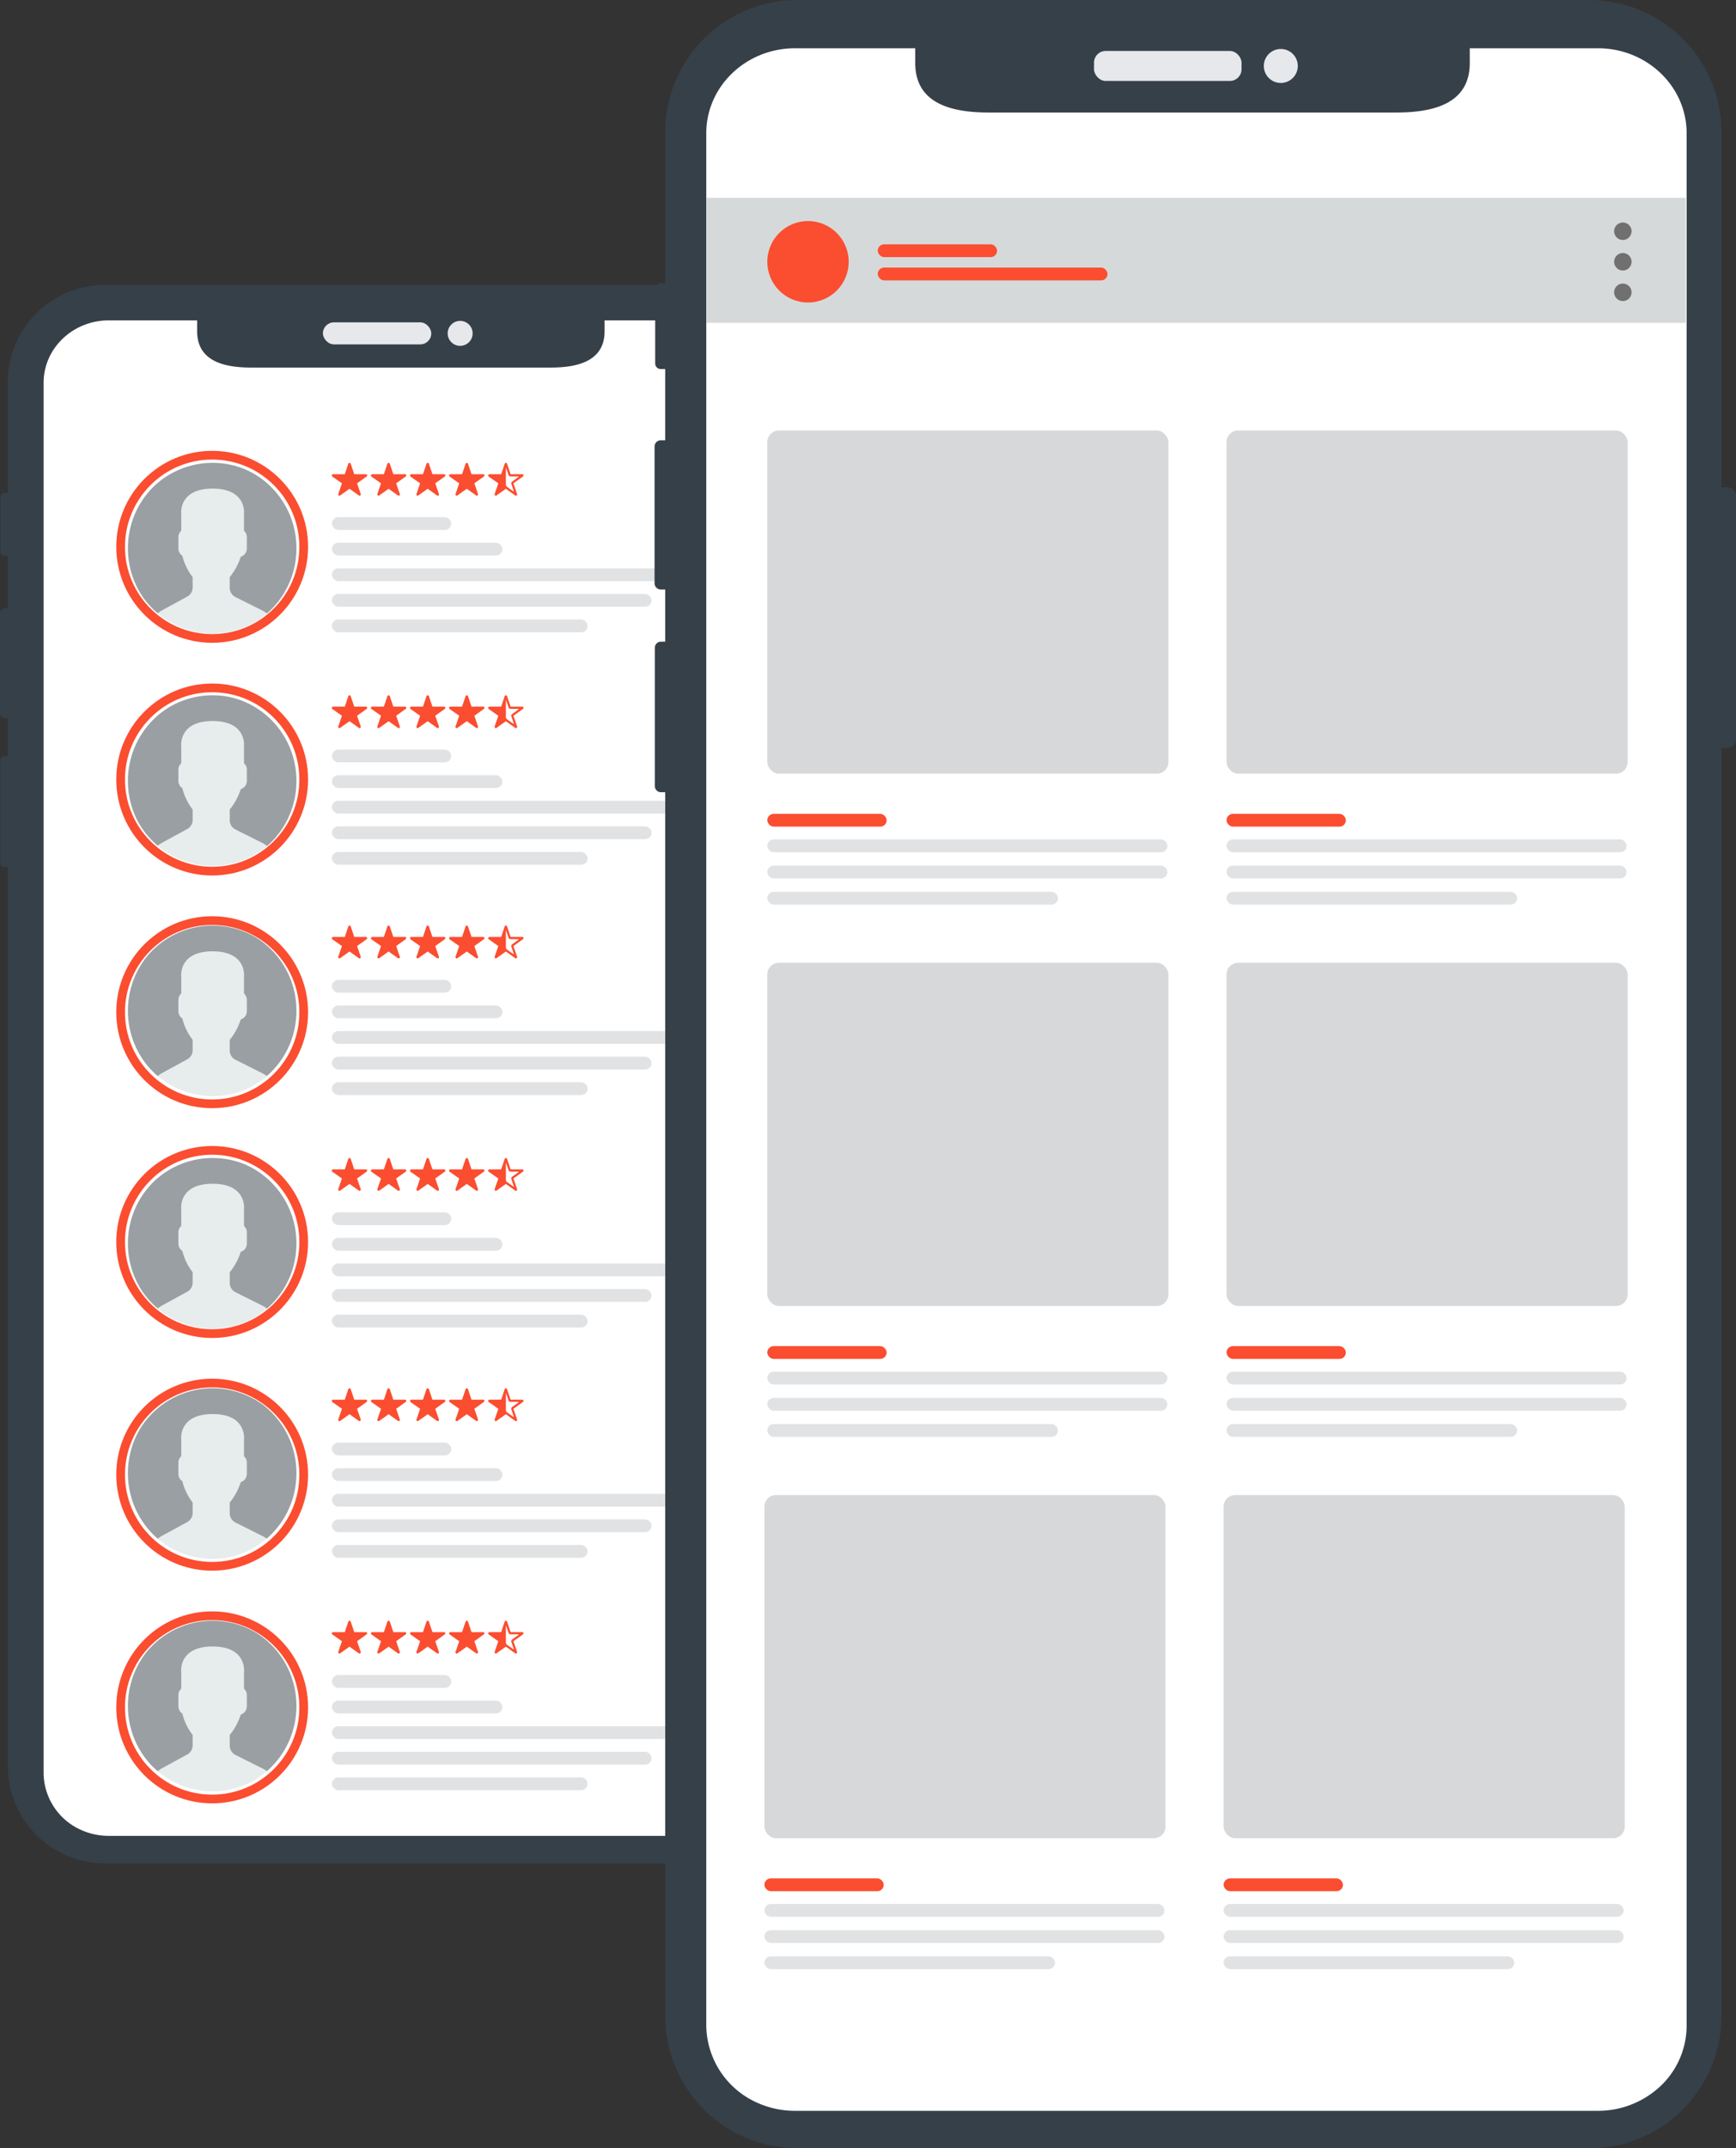 <svg xmlns="http://www.w3.org/2000/svg" xmlns:xlink="http://www.w3.org/1999/xlink" width="597.29" height="738.584" viewBox="0 0 597.29 738.584">
  <rect x="0" y="0" width="597.29" height="738.584" fill="#333333" stroke="none"/>
  <defs>
    <clipPath id="clip-path">
      <ellipse id="Ellipse_363" data-name="Ellipse 363" cx="29" cy="29.5" rx="29" ry="29.5" transform="translate(0.172 -0.133)" fill="#fff"/>
    </clipPath>
    <clipPath id="clip-path-2">
      <ellipse id="Ellipse_363-2" data-name="Ellipse 363" cx="29" cy="29.5" rx="29" ry="29.5" transform="translate(0.172 -0.221)" fill="#fff"/>
    </clipPath>
    <clipPath id="clip-path-3">
      <ellipse id="Ellipse_363-3" data-name="Ellipse 363" cx="29" cy="29.5" rx="29" ry="29.5" transform="translate(0.172 -0.043)" fill="#fff"/>
    </clipPath>
    <clipPath id="clip-path-4">
      <ellipse id="Ellipse_363-4" data-name="Ellipse 363" cx="29" cy="29.5" rx="29" ry="29.5" transform="translate(0.172 -0.131)" fill="#fff"/>
    </clipPath>
    <clipPath id="clip-path-5">
      <ellipse id="Ellipse_363-5" data-name="Ellipse 363" cx="29" cy="29.5" rx="29" ry="29.5" transform="translate(0.172 -0.308)" fill="#fff"/>
    </clipPath>
    <clipPath id="clip-path-6">
      <ellipse id="Ellipse_363-6" data-name="Ellipse 363" cx="29" cy="29.5" rx="29" ry="29.5" transform="translate(0.172 -0.218)" fill="#fff"/>
    </clipPath>
  </defs>
  <g id="vector_1" data-name="vector 1" transform="translate(-1339.503 -363)">
    <g id="Group_422" data-name="Group 422" transform="translate(1339.503 460.951)">
      <g id="Group_413" data-name="Group 413" transform="translate(0 0)">
        <path id="Path_3651" data-name="Path 3651" d="M695.137,284.569v61.5a2.15,2.15,0,0,1-2.144,2.144h-1.526V668.58a33.429,33.429,0,0,1-33.426,33.427H457.86a33.42,33.42,0,0,1-33.418-33.424V359.448h-1.1a1.515,1.515,0,0,1-1.517-1.507v-35a1.517,1.517,0,0,1,1.517-1.517h1.1V308.24h-1.114a1.588,1.588,0,0,1-1.582-1.592V272.126a1.586,1.586,0,0,1,1.582-1.582h1.114v-18h-1.133a1.4,1.4,0,0,1-1.4-1.4V232.3a1.411,1.411,0,0,1,1.4-1.414h1.133V192.743a33.419,33.419,0,0,1,33.417-33.418H658.039a33.427,33.427,0,0,1,33.427,33.418v89.682h1.526A2.15,2.15,0,0,1,695.137,284.569Z" transform="translate(-421.745 -159.325)" fill="#364049"/>
        <rect id="Rectangle_385" data-name="Rectangle 385" width="37.288" height="7.572" rx="3.786" transform="translate(111.098 12.876)" fill="#e6e8ec"/>
        <circle id="Ellipse_97" data-name="Ellipse 97" cx="4.295" cy="4.295" r="4.295" transform="translate(154.023 12.367)" fill="#e6e8ec"/>
        <path id="_2" data-name="2" d="M690.6,200.906V678.99a21.044,21.044,0,0,1-7.893,16.341,23.066,23.066,0,0,1-14.566,5.131H465.219a23.221,23.221,0,0,1-10.372-2.418A21.622,21.622,0,0,1,442.76,678.99V200.906c0-11.865,10.056-21.483,22.46-21.481h30.37v3.727c0,9.768,8.279,12.5,18.492,12.5h103.2c10.213,0,18.492-2.735,18.492-12.5v-3.727h32.365c12.405,0,22.463,9.616,22.458,21.481Z" transform="translate(-427.76 -167.236)" fill="#fff"/>
        <g id="Group_13284" data-name="Group 13284" transform="translate(40.162 57.517)">
          <g id="Group_13273" data-name="Group 13273" transform="translate(0 0)">
            <g id="Ellipse_362" data-name="Ellipse 362" transform="translate(-0.162 -0.468)" fill="#fff" stroke="#fb4d30" stroke-width="3">
              <circle cx="33" cy="33" r="33" stroke="none"/>
              <circle cx="33" cy="33" r="31.5" fill="none"/>
            </g>
            <g id="Mask_Group_146" data-name="Mask Group 146" transform="translate(3.666 3.666)" clip-path="url(#clip-path)">
              <g id="user" transform="translate(0.001 0)">
                <path id="Path_17998" data-name="Path 17998" d="M24.4,49.2l-8.75,4.773a7.863,7.863,0,0,0-1.4,1,29.306,29.306,0,0,0,37.654.1,7.763,7.763,0,0,0-1.543-1.034l-9.37-4.684a3.573,3.573,0,0,1-1.975-3.2V42.484a14.152,14.152,0,0,0,.886-1.14,21.56,21.56,0,0,0,2.913-5.869,2.943,2.943,0,0,0,2.087-2.8V28.751a2.929,2.929,0,0,0-.98-2.174V20.9s1.165-8.827-10.789-8.827S22.338,20.9,22.338,20.9v5.672a2.925,2.925,0,0,0-.98,2.174v3.924a2.942,2.942,0,0,0,1.357,2.469,19.473,19.473,0,0,0,3.548,7.34v3.585A3.577,3.577,0,0,1,24.4,49.2Z" transform="translate(-3.802 -3.223)" fill="#e7eced"/>
                <g id="Group_13272" data-name="Group 13272" transform="translate(0 0)">
                  <path id="Path_17999" data-name="Path 17999" d="M29.826,0a29.306,29.306,0,0,0-19.371,51.74,7.792,7.792,0,0,1,1.391-.989l8.75-4.773a3.574,3.574,0,0,0,1.862-3.137V39.26a19.454,19.454,0,0,1-3.548-7.34,2.943,2.943,0,0,1-1.357-2.469V25.527a2.929,2.929,0,0,1,.98-2.174V17.68S17.369,8.853,29.324,8.853,40.113,17.68,40.113,17.68v5.672a2.925,2.925,0,0,1,.98,2.174v3.924a2.943,2.943,0,0,1-2.087,2.8,21.559,21.559,0,0,1-2.913,5.869,14.152,14.152,0,0,1-.886,1.14v3.676a3.572,3.572,0,0,0,1.975,3.2l9.37,4.684a7.8,7.8,0,0,1,1.538,1.031A29.318,29.318,0,0,0,29.826,0Z" transform="translate(0 0)" fill="#364049" opacity="0.5"/>
                </g>
              </g>
            </g>
          </g>
          <g id="Group_13275" data-name="Group 13275" transform="translate(74.014 3.666)">
            <g id="Group_13274" data-name="Group 13274" transform="translate(0.031 18.67)">
              <rect id="Rectangle_2156" data-name="Rectangle 2156" width="41.055" height="4.399" rx="2.199" fill="#364049" opacity="0.15"/>
              <rect id="Rectangle_2157" data-name="Rectangle 2157" width="58.65" height="4.399" rx="2.199" transform="translate(0 8.797)" fill="#364049" opacity="0.15"/>
              <rect id="Rectangle_2158" data-name="Rectangle 2158" width="124.631" height="4.399" rx="2.199" transform="translate(0 17.595)" fill="#364049" opacity="0.15"/>
              <rect id="Rectangle_2159" data-name="Rectangle 2159" width="109.968" height="4.399" rx="2.199" transform="translate(0 26.392)" fill="#364049" opacity="0.15"/>
              <rect id="Rectangle_2160" data-name="Rectangle 2160" width="87.975" height="4.399" rx="2.199" transform="translate(0 35.19)" fill="#364049" opacity="0.15"/>
            </g>
            <g id="Group_17" data-name="Group 17">
              <path id="Icon_ionic-ios-star" data-name="Icon ionic-ios-star" d="M13.945,7.283H9.954L8.741,3.663a.44.44,0,0,0-.825,0L6.7,7.283H2.684a.435.435,0,0,0-.434.434.319.319,0,0,0,.008.073A.417.417,0,0,0,2.44,8.1l3.281,2.312L4.462,14.069a.435.435,0,0,0,.149.488.42.42,0,0,0,.244.106.532.532,0,0,0,.271-.1l3.2-2.282,3.2,2.282a.508.508,0,0,0,.271.1.39.39,0,0,0,.242-.106.43.43,0,0,0,.149-.488l-1.259-3.661,3.254-2.334.079-.068a.415.415,0,0,0-.32-.725Z" transform="translate(-2.25 -3.375)" fill="#fb4d30"/>
              <path id="Icon_ionic-ios-star-2" data-name="Icon ionic-ios-star" d="M13.945,7.283H9.954L8.741,3.663a.44.44,0,0,0-.825,0L6.7,7.283H2.684a.435.435,0,0,0-.434.434.319.319,0,0,0,.008.073A.417.417,0,0,0,2.44,8.1l3.281,2.312L4.462,14.069a.435.435,0,0,0,.149.488.42.42,0,0,0,.244.106.532.532,0,0,0,.271-.1l3.2-2.282,3.2,2.282a.508.508,0,0,0,.271.1.39.39,0,0,0,.242-.106.43.43,0,0,0,.149-.488l-1.259-3.661,3.254-2.334.079-.068a.415.415,0,0,0-.32-.725Z" transform="translate(24.65 -3.375)" fill="#fb4d30"/>
              <path id="Icon_ionic-ios-star-3" data-name="Icon ionic-ios-star" d="M13.945,7.283H9.954L8.741,3.663a.44.44,0,0,0-.825,0L6.7,7.283H2.684a.435.435,0,0,0-.434.434.319.319,0,0,0,.008.073A.417.417,0,0,0,2.44,8.1l3.281,2.312L4.462,14.069a.435.435,0,0,0,.149.488.42.42,0,0,0,.244.106.532.532,0,0,0,.271-.1l3.2-2.282,3.2,2.282a.508.508,0,0,0,.271.1.39.39,0,0,0,.242-.106.43.43,0,0,0,.149-.488l-1.259-3.661,3.254-2.334.079-.068a.415.415,0,0,0-.32-.725Z" transform="translate(11.2 -3.375)" fill="#fb4d30"/>
              <path id="Icon_ionic-ios-star-4" data-name="Icon ionic-ios-star" d="M13.945,7.283H9.954L8.741,3.663a.44.44,0,0,0-.825,0L6.7,7.283H2.684a.435.435,0,0,0-.434.434.319.319,0,0,0,.008.073A.417.417,0,0,0,2.44,8.1l3.281,2.312L4.462,14.069a.435.435,0,0,0,.149.488.42.42,0,0,0,.244.106.532.532,0,0,0,.271-.1l3.2-2.282,3.2,2.282a.508.508,0,0,0,.271.1.39.39,0,0,0,.242-.106.43.43,0,0,0,.149-.488l-1.259-3.661,3.254-2.334.079-.068a.415.415,0,0,0-.32-.725Z" transform="translate(38.1 -3.375)" fill="#fb4d30"/>
              <path id="Icon_ionic-ios-star-half" data-name="Icon ionic-ios-star-half" d="M13.943,7.282H9.952L8.739,3.663a.439.439,0,0,0-.825,0L6.7,7.282H2.684a.435.435,0,0,0-.434.434.319.319,0,0,0,.008.073A.417.417,0,0,0,2.44,8.1l3.28,2.311-1.259,3.66a.435.435,0,0,0,.149.488.42.42,0,0,0,.244.106.532.532,0,0,0,.271-.1l3.2-2.282,3.2,2.282a.508.508,0,0,0,.271.1.39.39,0,0,0,.241-.106.43.43,0,0,0,.149-.488l-1.259-3.66,3.253-2.333.079-.068a.415.415,0,0,0-.32-.724Zm-1.286.955L10.492,9.791a.762.762,0,0,0-.277.863l.817,2.379a.109.109,0,0,1-.165.125l-2.1-1.5,0,0a1.012,1.012,0,0,1-.437-.827V5.147a.053.053,0,0,1,.1-.016h0l.8,2.393a.759.759,0,0,0,.719.518h2.64A.108.108,0,0,1,12.657,8.237Z" transform="translate(51.55 -3.375)" fill="#fb4d30"/>
            </g>
          </g>
        </g>
        <g id="Group_13285" data-name="Group 13285" transform="translate(40.162 216.604)">
          <g id="Group_13273-2" data-name="Group 13273" transform="translate(0 0)">
            <g id="Ellipse_362-2" data-name="Ellipse 362" transform="translate(-0.162 0.445)" fill="#fff" stroke="#fb4d30" stroke-width="3">
              <circle cx="33" cy="33" r="33" stroke="none"/>
              <circle cx="33" cy="33" r="31.5" fill="none"/>
            </g>
            <g id="Mask_Group_146-2" data-name="Mask Group 146" transform="translate(3.666 3.666)" clip-path="url(#clip-path-2)">
              <g id="user-2" data-name="user" transform="translate(0.001 0)">
                <path id="Path_17998-2" data-name="Path 17998" d="M24.4,49.2l-8.75,4.773a7.863,7.863,0,0,0-1.4,1,29.306,29.306,0,0,0,37.654.1,7.763,7.763,0,0,0-1.543-1.034l-9.37-4.684a3.573,3.573,0,0,1-1.975-3.2V42.484a14.152,14.152,0,0,0,.886-1.14,21.56,21.56,0,0,0,2.913-5.869,2.943,2.943,0,0,0,2.087-2.8V28.751a2.929,2.929,0,0,0-.98-2.174V20.9s1.165-8.827-10.789-8.827S22.338,20.9,22.338,20.9v5.672a2.925,2.925,0,0,0-.98,2.174v3.924a2.942,2.942,0,0,0,1.357,2.469,19.473,19.473,0,0,0,3.548,7.34v3.585A3.577,3.577,0,0,1,24.4,49.2Z" transform="translate(-3.802 -3.223)" fill="#e7eced"/>
                <g id="Group_13272-2" data-name="Group 13272" transform="translate(0 0)">
                  <path id="Path_17999-2" data-name="Path 17999" d="M29.826,0a29.306,29.306,0,0,0-19.371,51.74,7.792,7.792,0,0,1,1.391-.989l8.75-4.773a3.574,3.574,0,0,0,1.862-3.137V39.26a19.454,19.454,0,0,1-3.548-7.34,2.943,2.943,0,0,1-1.357-2.469V25.527a2.929,2.929,0,0,1,.98-2.174V17.68S17.369,8.853,29.324,8.853,40.113,17.68,40.113,17.68v5.672a2.925,2.925,0,0,1,.98,2.174v3.924a2.943,2.943,0,0,1-2.087,2.8,21.559,21.559,0,0,1-2.913,5.869,14.152,14.152,0,0,1-.886,1.14v3.676a3.572,3.572,0,0,0,1.975,3.2l9.37,4.684a7.8,7.8,0,0,1,1.538,1.031A29.318,29.318,0,0,0,29.826,0Z" transform="translate(0 0)" fill="#364049" opacity="0.5"/>
                </g>
              </g>
            </g>
          </g>
          <g id="Group_13275-2" data-name="Group 13275" transform="translate(74.014 3.666)">
            <g id="Group_13274-2" data-name="Group 13274" transform="translate(0.031 18.67)">
              <rect id="Rectangle_2156-2" data-name="Rectangle 2156" width="41.055" height="4.399" rx="2.199" fill="#364049" opacity="0.15"/>
              <rect id="Rectangle_2157-2" data-name="Rectangle 2157" width="58.65" height="4.399" rx="2.199" transform="translate(0 8.797)" fill="#364049" opacity="0.15"/>
              <rect id="Rectangle_2158-2" data-name="Rectangle 2158" width="124.631" height="4.399" rx="2.199" transform="translate(0 17.595)" fill="#364049" opacity="0.15"/>
              <rect id="Rectangle_2159-2" data-name="Rectangle 2159" width="109.968" height="4.399" rx="2.199" transform="translate(0 26.392)" fill="#364049" opacity="0.15"/>
              <rect id="Rectangle_2160-2" data-name="Rectangle 2160" width="87.975" height="4.399" rx="2.199" transform="translate(0 35.19)" fill="#364049" opacity="0.15"/>
            </g>
            <g id="Group_17-2" data-name="Group 17">
              <path id="Icon_ionic-ios-star-5" data-name="Icon ionic-ios-star" d="M13.945,7.283H9.954L8.741,3.663a.44.44,0,0,0-.825,0L6.7,7.283H2.684a.435.435,0,0,0-.434.434.319.319,0,0,0,.008.073A.417.417,0,0,0,2.44,8.1l3.281,2.312L4.462,14.069a.435.435,0,0,0,.149.488.42.42,0,0,0,.244.106.532.532,0,0,0,.271-.1l3.2-2.282,3.2,2.282a.508.508,0,0,0,.271.1.39.39,0,0,0,.242-.106.43.43,0,0,0,.149-.488l-1.259-3.661,3.254-2.334.079-.068a.415.415,0,0,0-.32-.725Z" transform="translate(-2.25 -3.375)" fill="#fb4d30"/>
              <path id="Icon_ionic-ios-star-6" data-name="Icon ionic-ios-star" d="M13.945,7.283H9.954L8.741,3.663a.44.44,0,0,0-.825,0L6.7,7.283H2.684a.435.435,0,0,0-.434.434.319.319,0,0,0,.008.073A.417.417,0,0,0,2.44,8.1l3.281,2.312L4.462,14.069a.435.435,0,0,0,.149.488.42.42,0,0,0,.244.106.532.532,0,0,0,.271-.1l3.2-2.282,3.2,2.282a.508.508,0,0,0,.271.1.39.39,0,0,0,.242-.106.43.43,0,0,0,.149-.488l-1.259-3.661,3.254-2.334.079-.068a.415.415,0,0,0-.32-.725Z" transform="translate(24.65 -3.375)" fill="#fb4d30"/>
              <path id="Icon_ionic-ios-star-7" data-name="Icon ionic-ios-star" d="M13.945,7.283H9.954L8.741,3.663a.44.44,0,0,0-.825,0L6.7,7.283H2.684a.435.435,0,0,0-.434.434.319.319,0,0,0,.008.073A.417.417,0,0,0,2.44,8.1l3.281,2.312L4.462,14.069a.435.435,0,0,0,.149.488.42.42,0,0,0,.244.106.532.532,0,0,0,.271-.1l3.2-2.282,3.2,2.282a.508.508,0,0,0,.271.1.39.39,0,0,0,.242-.106.43.43,0,0,0,.149-.488l-1.259-3.661,3.254-2.334.079-.068a.415.415,0,0,0-.32-.725Z" transform="translate(11.2 -3.375)" fill="#fb4d30"/>
              <path id="Icon_ionic-ios-star-8" data-name="Icon ionic-ios-star" d="M13.945,7.283H9.954L8.741,3.663a.44.44,0,0,0-.825,0L6.7,7.283H2.684a.435.435,0,0,0-.434.434.319.319,0,0,0,.008.073A.417.417,0,0,0,2.44,8.1l3.281,2.312L4.462,14.069a.435.435,0,0,0,.149.488.42.42,0,0,0,.244.106.532.532,0,0,0,.271-.1l3.2-2.282,3.2,2.282a.508.508,0,0,0,.271.1.39.39,0,0,0,.242-.106.43.43,0,0,0,.149-.488l-1.259-3.661,3.254-2.334.079-.068a.415.415,0,0,0-.32-.725Z" transform="translate(38.1 -3.375)" fill="#fb4d30"/>
              <path id="Icon_ionic-ios-star-half-2" data-name="Icon ionic-ios-star-half" d="M13.943,7.282H9.952L8.739,3.663a.439.439,0,0,0-.825,0L6.7,7.282H2.684a.435.435,0,0,0-.434.434.319.319,0,0,0,.008.073A.417.417,0,0,0,2.44,8.1l3.28,2.311-1.259,3.66a.435.435,0,0,0,.149.488.42.42,0,0,0,.244.106.532.532,0,0,0,.271-.1l3.2-2.282,3.2,2.282a.508.508,0,0,0,.271.1.39.39,0,0,0,.241-.106.43.43,0,0,0,.149-.488l-1.259-3.66,3.253-2.333.079-.068a.415.415,0,0,0-.32-.724Zm-1.286.955L10.492,9.791a.762.762,0,0,0-.277.863l.817,2.379a.109.109,0,0,1-.165.125l-2.1-1.5,0,0a1.012,1.012,0,0,1-.437-.827V5.147a.053.053,0,0,1,.1-.016h0l.8,2.393a.759.759,0,0,0,.719.518h2.64A.108.108,0,0,1,12.657,8.237Z" transform="translate(51.55 -3.375)" fill="#fb4d30"/>
            </g>
          </g>
        </g>
        <g id="Group_13286" data-name="Group 13286" transform="translate(40.162 137.427)">
          <g id="Group_13277" data-name="Group 13277" transform="translate(0 0)">
            <g id="Ellipse_362-3" data-name="Ellipse 362" transform="translate(-0.162 -0.378)" fill="#fff" stroke="#fb4d30" stroke-width="3">
              <circle cx="33" cy="33" r="33" stroke="none"/>
              <circle cx="33" cy="33" r="31.5" fill="none"/>
            </g>
            <g id="Mask_Group_146-3" data-name="Mask Group 146" transform="translate(3.666 3.666)" clip-path="url(#clip-path-3)">
              <g id="user-3" data-name="user" transform="translate(0.001 0)">
                <path id="Path_17998-3" data-name="Path 17998" d="M24.4,49.2l-8.75,4.773a7.863,7.863,0,0,0-1.4,1,29.306,29.306,0,0,0,37.654.1,7.763,7.763,0,0,0-1.543-1.034l-9.37-4.684a3.573,3.573,0,0,1-1.975-3.2V42.484a14.152,14.152,0,0,0,.886-1.14,21.56,21.56,0,0,0,2.913-5.869,2.943,2.943,0,0,0,2.087-2.8V28.751a2.929,2.929,0,0,0-.98-2.174V20.9s1.165-8.827-10.789-8.827S22.338,20.9,22.338,20.9v5.672a2.925,2.925,0,0,0-.98,2.174v3.924a2.942,2.942,0,0,0,1.357,2.469,19.473,19.473,0,0,0,3.548,7.34v3.585A3.577,3.577,0,0,1,24.4,49.2Z" transform="translate(-3.802 -3.223)" fill="#e7eced"/>
                <g id="Group_13272-3" data-name="Group 13272" transform="translate(0 0)">
                  <path id="Path_17999-3" data-name="Path 17999" d="M29.826,0a29.306,29.306,0,0,0-19.371,51.74,7.792,7.792,0,0,1,1.391-.989l8.75-4.773a3.574,3.574,0,0,0,1.862-3.137V39.26a19.454,19.454,0,0,1-3.548-7.34,2.943,2.943,0,0,1-1.357-2.469V25.527a2.929,2.929,0,0,1,.98-2.174V17.68S17.369,8.853,29.324,8.853,40.113,17.68,40.113,17.68v5.672a2.925,2.925,0,0,1,.98,2.174v3.924a2.943,2.943,0,0,1-2.087,2.8,21.559,21.559,0,0,1-2.913,5.869,14.152,14.152,0,0,1-.886,1.14v3.676a3.572,3.572,0,0,0,1.975,3.2l9.37,4.684a7.8,7.8,0,0,1,1.538,1.031A29.318,29.318,0,0,0,29.826,0Z" transform="translate(0 0)" fill="#364049" opacity="0.5"/>
                </g>
              </g>
            </g>
          </g>
          <g id="Group_13276" data-name="Group 13276" transform="translate(74.014 3.666)">
            <g id="Group_13274-3" data-name="Group 13274" transform="translate(0.031 18.67)">
              <rect id="Rectangle_2156-3" data-name="Rectangle 2156" width="41.055" height="4.399" rx="2.199" fill="#364049" opacity="0.15"/>
              <rect id="Rectangle_2157-3" data-name="Rectangle 2157" width="58.65" height="4.399" rx="2.199" transform="translate(0 8.797)" fill="#364049" opacity="0.15"/>
              <rect id="Rectangle_2158-3" data-name="Rectangle 2158" width="124.631" height="4.399" rx="2.199" transform="translate(0 17.595)" fill="#364049" opacity="0.15"/>
              <rect id="Rectangle_2159-3" data-name="Rectangle 2159" width="109.968" height="4.399" rx="2.199" transform="translate(0 26.392)" fill="#364049" opacity="0.15"/>
              <rect id="Rectangle_2160-3" data-name="Rectangle 2160" width="87.975" height="4.399" rx="2.199" transform="translate(0 35.19)" fill="#364049" opacity="0.15"/>
            </g>
            <g id="Group_17-3" data-name="Group 17">
              <path id="Icon_ionic-ios-star-9" data-name="Icon ionic-ios-star" d="M13.945,7.283H9.954L8.741,3.663a.44.44,0,0,0-.825,0L6.7,7.283H2.684a.435.435,0,0,0-.434.434.319.319,0,0,0,.008.073A.417.417,0,0,0,2.44,8.1l3.281,2.312L4.462,14.069a.435.435,0,0,0,.149.488.42.42,0,0,0,.244.106.532.532,0,0,0,.271-.1l3.2-2.282,3.2,2.282a.508.508,0,0,0,.271.1.39.39,0,0,0,.242-.106.43.43,0,0,0,.149-.488l-1.259-3.661,3.254-2.334.079-.068a.415.415,0,0,0-.32-.725Z" transform="translate(-2.25 -3.375)" fill="#fb4d30"/>
              <path id="Icon_ionic-ios-star-10" data-name="Icon ionic-ios-star" d="M13.945,7.283H9.954L8.741,3.663a.44.44,0,0,0-.825,0L6.7,7.283H2.684a.435.435,0,0,0-.434.434.319.319,0,0,0,.008.073A.417.417,0,0,0,2.44,8.1l3.281,2.312L4.462,14.069a.435.435,0,0,0,.149.488.42.42,0,0,0,.244.106.532.532,0,0,0,.271-.1l3.2-2.282,3.2,2.282a.508.508,0,0,0,.271.1.39.39,0,0,0,.242-.106.43.43,0,0,0,.149-.488l-1.259-3.661,3.254-2.334.079-.068a.415.415,0,0,0-.32-.725Z" transform="translate(24.65 -3.375)" fill="#fb4d30"/>
              <path id="Icon_ionic-ios-star-11" data-name="Icon ionic-ios-star" d="M13.945,7.283H9.954L8.741,3.663a.44.44,0,0,0-.825,0L6.7,7.283H2.684a.435.435,0,0,0-.434.434.319.319,0,0,0,.008.073A.417.417,0,0,0,2.44,8.1l3.281,2.312L4.462,14.069a.435.435,0,0,0,.149.488.42.42,0,0,0,.244.106.532.532,0,0,0,.271-.1l3.2-2.282,3.2,2.282a.508.508,0,0,0,.271.1.39.39,0,0,0,.242-.106.43.43,0,0,0,.149-.488l-1.259-3.661,3.254-2.334.079-.068a.415.415,0,0,0-.32-.725Z" transform="translate(11.2 -3.375)" fill="#fb4d30"/>
              <path id="Icon_ionic-ios-star-12" data-name="Icon ionic-ios-star" d="M13.945,7.283H9.954L8.741,3.663a.44.44,0,0,0-.825,0L6.7,7.283H2.684a.435.435,0,0,0-.434.434.319.319,0,0,0,.008.073A.417.417,0,0,0,2.44,8.1l3.281,2.312L4.462,14.069a.435.435,0,0,0,.149.488.42.42,0,0,0,.244.106.532.532,0,0,0,.271-.1l3.2-2.282,3.2,2.282a.508.508,0,0,0,.271.1.39.39,0,0,0,.242-.106.43.43,0,0,0,.149-.488l-1.259-3.661,3.254-2.334.079-.068a.415.415,0,0,0-.32-.725Z" transform="translate(38.1 -3.375)" fill="#fb4d30"/>
              <path id="Icon_ionic-ios-star-half-3" data-name="Icon ionic-ios-star-half" d="M13.943,7.282H9.952L8.739,3.663a.439.439,0,0,0-.825,0L6.7,7.282H2.684a.435.435,0,0,0-.434.434.319.319,0,0,0,.008.073A.417.417,0,0,0,2.44,8.1l3.28,2.311-1.259,3.66a.435.435,0,0,0,.149.488.42.42,0,0,0,.244.106.532.532,0,0,0,.271-.1l3.2-2.282,3.2,2.282a.508.508,0,0,0,.271.1.39.39,0,0,0,.241-.106.43.43,0,0,0,.149-.488l-1.259-3.66,3.253-2.333.079-.068a.415.415,0,0,0-.32-.724Zm-1.286.955L10.492,9.791a.762.762,0,0,0-.277.863l.817,2.379a.109.109,0,0,1-.165.125l-2.1-1.5,0,0a1.012,1.012,0,0,1-.437-.827V5.147a.053.053,0,0,1,.1-.016h0l.8,2.393a.759.759,0,0,0,.719.518h2.64A.108.108,0,0,1,12.657,8.237Z" transform="translate(51.55 -3.375)" fill="#fb4d30"/>
            </g>
          </g>
        </g>
        <g id="Group_13287" data-name="Group 13287" transform="translate(40.162 296.514)">
          <g id="Group_13277-2" data-name="Group 13277" transform="translate(0 0)">
            <g id="Ellipse_362-4" data-name="Ellipse 362" transform="translate(-0.162 -0.465)" fill="#fff" stroke="#fb4d30" stroke-width="3">
              <circle cx="33" cy="33" r="33" stroke="none"/>
              <circle cx="33" cy="33" r="31.5" fill="none"/>
            </g>
            <g id="Mask_Group_146-4" data-name="Mask Group 146" transform="translate(3.666 3.666)" clip-path="url(#clip-path-4)">
              <g id="user-4" data-name="user" transform="translate(0.001 0)">
                <path id="Path_17998-4" data-name="Path 17998" d="M24.4,49.2l-8.75,4.773a7.863,7.863,0,0,0-1.4,1,29.306,29.306,0,0,0,37.654.1,7.763,7.763,0,0,0-1.543-1.034l-9.37-4.684a3.573,3.573,0,0,1-1.975-3.2V42.484a14.152,14.152,0,0,0,.886-1.14,21.56,21.56,0,0,0,2.913-5.869,2.943,2.943,0,0,0,2.087-2.8V28.751a2.929,2.929,0,0,0-.98-2.174V20.9s1.165-8.827-10.789-8.827S22.338,20.9,22.338,20.9v5.672a2.925,2.925,0,0,0-.98,2.174v3.924a2.942,2.942,0,0,0,1.357,2.469,19.473,19.473,0,0,0,3.548,7.34v3.585A3.577,3.577,0,0,1,24.4,49.2Z" transform="translate(-3.802 -3.223)" fill="#e7eced"/>
                <g id="Group_13272-4" data-name="Group 13272" transform="translate(0 0)">
                  <path id="Path_17999-4" data-name="Path 17999" d="M29.826,0a29.306,29.306,0,0,0-19.371,51.74,7.792,7.792,0,0,1,1.391-.989l8.75-4.773a3.574,3.574,0,0,0,1.862-3.137V39.26a19.454,19.454,0,0,1-3.548-7.34,2.943,2.943,0,0,1-1.357-2.469V25.527a2.929,2.929,0,0,1,.98-2.174V17.68S17.369,8.853,29.324,8.853,40.113,17.68,40.113,17.68v5.672a2.925,2.925,0,0,1,.98,2.174v3.924a2.943,2.943,0,0,1-2.087,2.8,21.559,21.559,0,0,1-2.913,5.869,14.152,14.152,0,0,1-.886,1.14v3.676a3.572,3.572,0,0,0,1.975,3.2l9.37,4.684a7.8,7.8,0,0,1,1.538,1.031A29.318,29.318,0,0,0,29.826,0Z" transform="translate(0 0)" fill="#364049" opacity="0.5"/>
                </g>
              </g>
            </g>
          </g>
          <g id="Group_13276-2" data-name="Group 13276" transform="translate(74.014 3.666)">
            <g id="Group_13274-4" data-name="Group 13274" transform="translate(0.031 18.67)">
              <rect id="Rectangle_2156-4" data-name="Rectangle 2156" width="41.055" height="4.399" rx="2.199" fill="#364049" opacity="0.15"/>
              <rect id="Rectangle_2157-4" data-name="Rectangle 2157" width="58.65" height="4.399" rx="2.199" transform="translate(0 8.797)" fill="#364049" opacity="0.15"/>
              <rect id="Rectangle_2158-4" data-name="Rectangle 2158" width="124.631" height="4.399" rx="2.199" transform="translate(0 17.595)" fill="#364049" opacity="0.15"/>
              <rect id="Rectangle_2159-4" data-name="Rectangle 2159" width="109.968" height="4.399" rx="2.199" transform="translate(0 26.392)" fill="#364049" opacity="0.15"/>
              <rect id="Rectangle_2160-4" data-name="Rectangle 2160" width="87.975" height="4.399" rx="2.199" transform="translate(0 35.19)" fill="#364049" opacity="0.15"/>
            </g>
            <g id="Group_17-4" data-name="Group 17">
              <path id="Icon_ionic-ios-star-13" data-name="Icon ionic-ios-star" d="M13.945,7.283H9.954L8.741,3.663a.44.44,0,0,0-.825,0L6.7,7.283H2.684a.435.435,0,0,0-.434.434.319.319,0,0,0,.008.073A.417.417,0,0,0,2.44,8.1l3.281,2.312L4.462,14.069a.435.435,0,0,0,.149.488.42.42,0,0,0,.244.106.532.532,0,0,0,.271-.1l3.2-2.282,3.2,2.282a.508.508,0,0,0,.271.1.39.39,0,0,0,.242-.106.43.43,0,0,0,.149-.488l-1.259-3.661,3.254-2.334.079-.068a.415.415,0,0,0-.32-.725Z" transform="translate(-2.25 -3.375)" fill="#fb4d30"/>
              <path id="Icon_ionic-ios-star-14" data-name="Icon ionic-ios-star" d="M13.945,7.283H9.954L8.741,3.663a.44.44,0,0,0-.825,0L6.7,7.283H2.684a.435.435,0,0,0-.434.434.319.319,0,0,0,.008.073A.417.417,0,0,0,2.44,8.1l3.281,2.312L4.462,14.069a.435.435,0,0,0,.149.488.42.42,0,0,0,.244.106.532.532,0,0,0,.271-.1l3.2-2.282,3.2,2.282a.508.508,0,0,0,.271.1.39.39,0,0,0,.242-.106.43.43,0,0,0,.149-.488l-1.259-3.661,3.254-2.334.079-.068a.415.415,0,0,0-.32-.725Z" transform="translate(24.65 -3.375)" fill="#fb4d30"/>
              <path id="Icon_ionic-ios-star-15" data-name="Icon ionic-ios-star" d="M13.945,7.283H9.954L8.741,3.663a.44.44,0,0,0-.825,0L6.7,7.283H2.684a.435.435,0,0,0-.434.434.319.319,0,0,0,.008.073A.417.417,0,0,0,2.44,8.1l3.281,2.312L4.462,14.069a.435.435,0,0,0,.149.488.42.42,0,0,0,.244.106.532.532,0,0,0,.271-.1l3.2-2.282,3.2,2.282a.508.508,0,0,0,.271.1.39.39,0,0,0,.242-.106.43.43,0,0,0,.149-.488l-1.259-3.661,3.254-2.334.079-.068a.415.415,0,0,0-.32-.725Z" transform="translate(11.2 -3.375)" fill="#fb4d30"/>
              <path id="Icon_ionic-ios-star-16" data-name="Icon ionic-ios-star" d="M13.945,7.283H9.954L8.741,3.663a.44.44,0,0,0-.825,0L6.7,7.283H2.684a.435.435,0,0,0-.434.434.319.319,0,0,0,.008.073A.417.417,0,0,0,2.44,8.1l3.281,2.312L4.462,14.069a.435.435,0,0,0,.149.488.42.42,0,0,0,.244.106.532.532,0,0,0,.271-.1l3.2-2.282,3.2,2.282a.508.508,0,0,0,.271.1.39.39,0,0,0,.242-.106.43.43,0,0,0,.149-.488l-1.259-3.661,3.254-2.334.079-.068a.415.415,0,0,0-.32-.725Z" transform="translate(38.1 -3.375)" fill="#fb4d30"/>
              <path id="Icon_ionic-ios-star-half-4" data-name="Icon ionic-ios-star-half" d="M13.943,7.282H9.952L8.739,3.663a.439.439,0,0,0-.825,0L6.7,7.282H2.684a.435.435,0,0,0-.434.434.319.319,0,0,0,.008.073A.417.417,0,0,0,2.44,8.1l3.28,2.311-1.259,3.66a.435.435,0,0,0,.149.488.42.42,0,0,0,.244.106.532.532,0,0,0,.271-.1l3.2-2.282,3.2,2.282a.508.508,0,0,0,.271.1.39.39,0,0,0,.241-.106.43.43,0,0,0,.149-.488l-1.259-3.66,3.253-2.333.079-.068a.415.415,0,0,0-.32-.724Zm-1.286.955L10.492,9.791a.762.762,0,0,0-.277.863l.817,2.379a.109.109,0,0,1-.165.125l-2.1-1.5,0,0a1.012,1.012,0,0,1-.437-.827V5.147a.053.053,0,0,1,.1-.016h0l.8,2.393a.759.759,0,0,0,.719.518h2.64A.108.108,0,0,1,12.657,8.237Z" transform="translate(51.55 -3.375)" fill="#fb4d30"/>
            </g>
          </g>
        </g>
        <g id="Group_13288" data-name="Group 13288" transform="translate(40.162 375.692)">
          <g id="Group_13277-3" data-name="Group 13277" transform="translate(0 0)">
            <g id="Ellipse_362-5" data-name="Ellipse 362" transform="translate(-0.162 0.358)" fill="#fff" stroke="#fb4d30" stroke-width="3">
              <circle cx="33" cy="33" r="33" stroke="none"/>
              <circle cx="33" cy="33" r="31.5" fill="none"/>
            </g>
            <g id="Mask_Group_146-5" data-name="Mask Group 146" transform="translate(3.666 3.666)" clip-path="url(#clip-path-5)">
              <g id="user-5" data-name="user" transform="translate(0.001 0)">
                <path id="Path_17998-5" data-name="Path 17998" d="M24.4,49.2l-8.75,4.773a7.863,7.863,0,0,0-1.4,1,29.306,29.306,0,0,0,37.654.1,7.763,7.763,0,0,0-1.543-1.034l-9.37-4.684a3.573,3.573,0,0,1-1.975-3.2V42.484a14.152,14.152,0,0,0,.886-1.14,21.56,21.56,0,0,0,2.913-5.869,2.943,2.943,0,0,0,2.087-2.8V28.751a2.929,2.929,0,0,0-.98-2.174V20.9s1.165-8.827-10.789-8.827S22.338,20.9,22.338,20.9v5.672a2.925,2.925,0,0,0-.98,2.174v3.924a2.942,2.942,0,0,0,1.357,2.469,19.473,19.473,0,0,0,3.548,7.34v3.585A3.577,3.577,0,0,1,24.4,49.2Z" transform="translate(-3.802 -3.223)" fill="#e7eced"/>
                <g id="Group_13272-5" data-name="Group 13272" transform="translate(0 0)">
                  <path id="Path_17999-5" data-name="Path 17999" d="M29.826,0a29.306,29.306,0,0,0-19.371,51.74,7.792,7.792,0,0,1,1.391-.989l8.75-4.773a3.574,3.574,0,0,0,1.862-3.137V39.26a19.454,19.454,0,0,1-3.548-7.34,2.943,2.943,0,0,1-1.357-2.469V25.527a2.929,2.929,0,0,1,.98-2.174V17.68S17.369,8.853,29.324,8.853,40.113,17.68,40.113,17.68v5.672a2.925,2.925,0,0,1,.98,2.174v3.924a2.943,2.943,0,0,1-2.087,2.8,21.559,21.559,0,0,1-2.913,5.869,14.152,14.152,0,0,1-.886,1.14v3.676a3.572,3.572,0,0,0,1.975,3.2l9.37,4.684a7.8,7.8,0,0,1,1.538,1.031A29.318,29.318,0,0,0,29.826,0Z" transform="translate(0 0)" fill="#364049" opacity="0.5"/>
                </g>
              </g>
            </g>
          </g>
          <g id="Group_13276-3" data-name="Group 13276" transform="translate(74.014 3.666)">
            <g id="Group_13274-5" data-name="Group 13274" transform="translate(0.031 18.67)">
              <rect id="Rectangle_2156-5" data-name="Rectangle 2156" width="41.055" height="4.399" rx="2.199" fill="#364049" opacity="0.15"/>
              <rect id="Rectangle_2157-5" data-name="Rectangle 2157" width="58.65" height="4.399" rx="2.199" transform="translate(0 8.797)" fill="#364049" opacity="0.15"/>
              <rect id="Rectangle_2158-5" data-name="Rectangle 2158" width="124.631" height="4.399" rx="2.199" transform="translate(0 17.595)" fill="#364049" opacity="0.15"/>
              <rect id="Rectangle_2159-5" data-name="Rectangle 2159" width="109.968" height="4.399" rx="2.199" transform="translate(0 26.392)" fill="#364049" opacity="0.15"/>
              <rect id="Rectangle_2160-5" data-name="Rectangle 2160" width="87.975" height="4.399" rx="2.199" transform="translate(0 35.19)" fill="#364049" opacity="0.15"/>
            </g>
            <g id="Group_17-5" data-name="Group 17">
              <path id="Icon_ionic-ios-star-17" data-name="Icon ionic-ios-star" d="M13.945,7.283H9.954L8.741,3.663a.44.44,0,0,0-.825,0L6.7,7.283H2.684a.435.435,0,0,0-.434.434.319.319,0,0,0,.008.073A.417.417,0,0,0,2.44,8.1l3.281,2.312L4.462,14.069a.435.435,0,0,0,.149.488.42.42,0,0,0,.244.106.532.532,0,0,0,.271-.1l3.2-2.282,3.2,2.282a.508.508,0,0,0,.271.1.39.39,0,0,0,.242-.106.43.43,0,0,0,.149-.488l-1.259-3.661,3.254-2.334.079-.068a.415.415,0,0,0-.32-.725Z" transform="translate(-2.25 -3.375)" fill="#fb4d30"/>
              <path id="Icon_ionic-ios-star-18" data-name="Icon ionic-ios-star" d="M13.945,7.283H9.954L8.741,3.663a.44.44,0,0,0-.825,0L6.7,7.283H2.684a.435.435,0,0,0-.434.434.319.319,0,0,0,.008.073A.417.417,0,0,0,2.44,8.1l3.281,2.312L4.462,14.069a.435.435,0,0,0,.149.488.42.42,0,0,0,.244.106.532.532,0,0,0,.271-.1l3.2-2.282,3.2,2.282a.508.508,0,0,0,.271.1.39.39,0,0,0,.242-.106.43.43,0,0,0,.149-.488l-1.259-3.661,3.254-2.334.079-.068a.415.415,0,0,0-.32-.725Z" transform="translate(24.65 -3.375)" fill="#fb4d30"/>
              <path id="Icon_ionic-ios-star-19" data-name="Icon ionic-ios-star" d="M13.945,7.283H9.954L8.741,3.663a.44.44,0,0,0-.825,0L6.7,7.283H2.684a.435.435,0,0,0-.434.434.319.319,0,0,0,.008.073A.417.417,0,0,0,2.44,8.1l3.281,2.312L4.462,14.069a.435.435,0,0,0,.149.488.42.42,0,0,0,.244.106.532.532,0,0,0,.271-.1l3.2-2.282,3.2,2.282a.508.508,0,0,0,.271.1.39.39,0,0,0,.242-.106.43.43,0,0,0,.149-.488l-1.259-3.661,3.254-2.334.079-.068a.415.415,0,0,0-.32-.725Z" transform="translate(11.2 -3.375)" fill="#fb4d30"/>
              <path id="Icon_ionic-ios-star-20" data-name="Icon ionic-ios-star" d="M13.945,7.283H9.954L8.741,3.663a.44.44,0,0,0-.825,0L6.7,7.283H2.684a.435.435,0,0,0-.434.434.319.319,0,0,0,.008.073A.417.417,0,0,0,2.44,8.1l3.281,2.312L4.462,14.069a.435.435,0,0,0,.149.488.42.42,0,0,0,.244.106.532.532,0,0,0,.271-.1l3.2-2.282,3.2,2.282a.508.508,0,0,0,.271.1.39.39,0,0,0,.242-.106.43.43,0,0,0,.149-.488l-1.259-3.661,3.254-2.334.079-.068a.415.415,0,0,0-.32-.725Z" transform="translate(38.1 -3.375)" fill="#fb4d30"/>
              <path id="Icon_ionic-ios-star-half-5" data-name="Icon ionic-ios-star-half" d="M13.943,7.282H9.952L8.739,3.663a.439.439,0,0,0-.825,0L6.7,7.282H2.684a.435.435,0,0,0-.434.434.319.319,0,0,0,.008.073A.417.417,0,0,0,2.44,8.1l3.28,2.311-1.259,3.66a.435.435,0,0,0,.149.488.42.42,0,0,0,.244.106.532.532,0,0,0,.271-.1l3.2-2.282,3.2,2.282a.508.508,0,0,0,.271.1.39.39,0,0,0,.241-.106.43.43,0,0,0,.149-.488l-1.259-3.66,3.253-2.333.079-.068a.415.415,0,0,0-.32-.724Zm-1.286.955L10.492,9.791a.762.762,0,0,0-.277.863l.817,2.379a.109.109,0,0,1-.165.125l-2.1-1.5,0,0a1.012,1.012,0,0,1-.437-.827V5.147a.053.053,0,0,1,.1-.016h0l.8,2.393a.759.759,0,0,0,.719.518h2.64A.108.108,0,0,1,12.657,8.237Z" transform="translate(51.55 -3.375)" fill="#fb4d30"/>
            </g>
          </g>
        </g>
        <g id="Group_13289" data-name="Group 13289" transform="translate(40.162 455.602)">
          <g id="Group_13277-4" data-name="Group 13277" transform="translate(0 0)">
            <g id="Ellipse_362-6" data-name="Ellipse 362" transform="translate(-0.162 0.448)" fill="#fff" stroke="#fb4d30" stroke-width="3">
              <circle cx="33" cy="33" r="33" stroke="none"/>
              <circle cx="33" cy="33" r="31.5" fill="none"/>
            </g>
            <g id="Mask_Group_146-6" data-name="Mask Group 146" transform="translate(3.666 3.666)" clip-path="url(#clip-path-6)">
              <g id="user-6" data-name="user" transform="translate(0.001 0)">
                <path id="Path_17998-6" data-name="Path 17998" d="M24.4,49.2l-8.75,4.773a7.863,7.863,0,0,0-1.4,1,29.306,29.306,0,0,0,37.654.1,7.763,7.763,0,0,0-1.543-1.034l-9.37-4.684a3.573,3.573,0,0,1-1.975-3.2V42.484a14.152,14.152,0,0,0,.886-1.14,21.56,21.56,0,0,0,2.913-5.869,2.943,2.943,0,0,0,2.087-2.8V28.751a2.929,2.929,0,0,0-.98-2.174V20.9s1.165-8.827-10.789-8.827S22.338,20.9,22.338,20.9v5.672a2.925,2.925,0,0,0-.98,2.174v3.924a2.942,2.942,0,0,0,1.357,2.469,19.473,19.473,0,0,0,3.548,7.34v3.585A3.577,3.577,0,0,1,24.4,49.2Z" transform="translate(-3.802 -3.223)" fill="#e7eced"/>
                <g id="Group_13272-6" data-name="Group 13272" transform="translate(0 0)">
                  <path id="Path_17999-6" data-name="Path 17999" d="M29.826,0a29.306,29.306,0,0,0-19.371,51.74,7.792,7.792,0,0,1,1.391-.989l8.75-4.773a3.574,3.574,0,0,0,1.862-3.137V39.26a19.454,19.454,0,0,1-3.548-7.34,2.943,2.943,0,0,1-1.357-2.469V25.527a2.929,2.929,0,0,1,.98-2.174V17.68S17.369,8.853,29.324,8.853,40.113,17.68,40.113,17.68v5.672a2.925,2.925,0,0,1,.98,2.174v3.924a2.943,2.943,0,0,1-2.087,2.8,21.559,21.559,0,0,1-2.913,5.869,14.152,14.152,0,0,1-.886,1.14v3.676a3.572,3.572,0,0,0,1.975,3.2l9.37,4.684a7.8,7.8,0,0,1,1.538,1.031A29.318,29.318,0,0,0,29.826,0Z" transform="translate(0 0)" fill="#364049" opacity="0.5"/>
                </g>
              </g>
            </g>
          </g>
          <g id="Group_13276-4" data-name="Group 13276" transform="translate(74.014 3.666)">
            <g id="Group_13274-6" data-name="Group 13274" transform="translate(0.031 18.67)">
              <rect id="Rectangle_2156-6" data-name="Rectangle 2156" width="41.055" height="4.399" rx="2.199" fill="#364049" opacity="0.15"/>
              <rect id="Rectangle_2157-6" data-name="Rectangle 2157" width="58.65" height="4.399" rx="2.199" transform="translate(0 8.797)" fill="#364049" opacity="0.15"/>
              <rect id="Rectangle_2158-6" data-name="Rectangle 2158" width="124.631" height="4.399" rx="2.199" transform="translate(0 17.595)" fill="#364049" opacity="0.15"/>
              <rect id="Rectangle_2159-6" data-name="Rectangle 2159" width="109.968" height="4.399" rx="2.199" transform="translate(0 26.392)" fill="#364049" opacity="0.15"/>
              <rect id="Rectangle_2160-6" data-name="Rectangle 2160" width="87.975" height="4.399" rx="2.199" transform="translate(0 35.19)" fill="#364049" opacity="0.15"/>
            </g>
            <g id="Group_17-6" data-name="Group 17">
              <path id="Icon_ionic-ios-star-21" data-name="Icon ionic-ios-star" d="M13.945,7.283H9.954L8.741,3.663a.44.44,0,0,0-.825,0L6.7,7.283H2.684a.435.435,0,0,0-.434.434.319.319,0,0,0,.008.073A.417.417,0,0,0,2.44,8.1l3.281,2.312L4.462,14.069a.435.435,0,0,0,.149.488.42.42,0,0,0,.244.106.532.532,0,0,0,.271-.1l3.2-2.282,3.2,2.282a.508.508,0,0,0,.271.1.39.39,0,0,0,.242-.106.43.43,0,0,0,.149-.488l-1.259-3.661,3.254-2.334.079-.068a.415.415,0,0,0-.32-.725Z" transform="translate(-2.25 -3.375)" fill="#fb4d30"/>
              <path id="Icon_ionic-ios-star-22" data-name="Icon ionic-ios-star" d="M13.945,7.283H9.954L8.741,3.663a.44.44,0,0,0-.825,0L6.7,7.283H2.684a.435.435,0,0,0-.434.434.319.319,0,0,0,.008.073A.417.417,0,0,0,2.44,8.1l3.281,2.312L4.462,14.069a.435.435,0,0,0,.149.488.42.42,0,0,0,.244.106.532.532,0,0,0,.271-.1l3.2-2.282,3.2,2.282a.508.508,0,0,0,.271.1.39.39,0,0,0,.242-.106.43.43,0,0,0,.149-.488l-1.259-3.661,3.254-2.334.079-.068a.415.415,0,0,0-.32-.725Z" transform="translate(24.65 -3.375)" fill="#fb4d30"/>
              <path id="Icon_ionic-ios-star-23" data-name="Icon ionic-ios-star" d="M13.945,7.283H9.954L8.741,3.663a.44.44,0,0,0-.825,0L6.7,7.283H2.684a.435.435,0,0,0-.434.434.319.319,0,0,0,.008.073A.417.417,0,0,0,2.44,8.1l3.281,2.312L4.462,14.069a.435.435,0,0,0,.149.488.42.42,0,0,0,.244.106.532.532,0,0,0,.271-.1l3.2-2.282,3.2,2.282a.508.508,0,0,0,.271.1.39.39,0,0,0,.242-.106.43.43,0,0,0,.149-.488l-1.259-3.661,3.254-2.334.079-.068a.415.415,0,0,0-.32-.725Z" transform="translate(11.2 -3.375)" fill="#fb4d30"/>
              <path id="Icon_ionic-ios-star-24" data-name="Icon ionic-ios-star" d="M13.945,7.283H9.954L8.741,3.663a.44.44,0,0,0-.825,0L6.7,7.283H2.684a.435.435,0,0,0-.434.434.319.319,0,0,0,.008.073A.417.417,0,0,0,2.44,8.1l3.281,2.312L4.462,14.069a.435.435,0,0,0,.149.488.42.42,0,0,0,.244.106.532.532,0,0,0,.271-.1l3.2-2.282,3.2,2.282a.508.508,0,0,0,.271.1.39.39,0,0,0,.242-.106.43.43,0,0,0,.149-.488l-1.259-3.661,3.254-2.334.079-.068a.415.415,0,0,0-.32-.725Z" transform="translate(38.1 -3.375)" fill="#fb4d30"/>
              <path id="Icon_ionic-ios-star-half-6" data-name="Icon ionic-ios-star-half" d="M13.943,7.282H9.952L8.739,3.663a.439.439,0,0,0-.825,0L6.7,7.282H2.684a.435.435,0,0,0-.434.434.319.319,0,0,0,.008.073A.417.417,0,0,0,2.44,8.1l3.28,2.311-1.259,3.66a.435.435,0,0,0,.149.488.42.42,0,0,0,.244.106.532.532,0,0,0,.271-.1l3.2-2.282,3.2,2.282a.508.508,0,0,0,.271.1.39.39,0,0,0,.241-.106.43.43,0,0,0,.149-.488l-1.259-3.66,3.253-2.333.079-.068a.415.415,0,0,0-.32-.724Zm-1.286.955L10.492,9.791a.762.762,0,0,0-.277.863l.817,2.379a.109.109,0,0,1-.165.125l-2.1-1.5,0,0a1.012,1.012,0,0,1-.437-.827V5.147a.053.053,0,0,1,.1-.016h0l.8,2.393a.759.759,0,0,0,.719.518h2.64A.108.108,0,0,1,12.657,8.237Z" transform="translate(51.55 -3.375)" fill="#fb4d30"/>
            </g>
          </g>
        </g>
      </g>
    </g>
    <g id="Group_3322" data-name="Group 3322" transform="translate(1564.71 363)">
      <g id="Group_413-2" data-name="Group 413" transform="translate(0)">
        <path id="Path_3651-2" data-name="Path 3651" d="M793.828,329.781v83.7a2.926,2.926,0,0,1-2.918,2.918h-2.077V852.414a45.5,45.5,0,0,1-45.492,45.494H470.9a45.485,45.485,0,0,1-45.481-45.49V431.69h-1.5a2.061,2.061,0,0,1-2.064-2.052V382a2.064,2.064,0,0,1,2.065-2.064h1.5V362H423.9a2.162,2.162,0,0,1-2.154-2.166V312.845a2.159,2.159,0,0,1,2.154-2.154h1.516V286.2h-1.542a1.909,1.909,0,0,1-1.912-1.912v-25.64a1.92,1.92,0,0,1,1.912-1.924h1.542V204.806a45.483,45.483,0,0,1,45.48-45.481H743.338a45.494,45.494,0,0,1,45.494,45.482V326.863h2.077A2.926,2.926,0,0,1,793.828,329.781Z" transform="translate(-421.745 -159.325)" fill="#364049"/>
        <rect id="Rectangle_385-2" data-name="Rectangle 385" width="50.749" height="10.305" rx="4" transform="translate(151.202 17.524)" fill="#e6e8ec"/>
        <circle id="Ellipse_97-2" data-name="Ellipse 97" cx="5.845" cy="5.845" r="5.845" transform="translate(209.624 16.832)" fill="#e6e8ec"/>
        <path id="_1" data-name="1" d="M780.064,208.661V859.326a28.641,28.641,0,0,1-10.742,22.24,31.393,31.393,0,0,1-19.824,6.983H473.326a31.6,31.6,0,0,1-14.116-3.291,29.426,29.426,0,0,1-16.45-25.932V208.661c0-16.148,13.686-29.237,30.567-29.236h41.333V184.5c0,13.295,11.268,17.017,25.168,17.017H680.283c13.9,0,25.168-3.722,25.168-17.017v-5.073H749.5c16.883-.005,30.571,13.087,30.566,29.236Z" transform="translate(-424.967 -162.836)" fill="#fff"/>
        <g id="Group_13294" data-name="Group 13294" transform="translate(1 61)">
          <g id="Group_13292" data-name="Group 13292" transform="translate(-1)">
            <rect id="Rectangle_2161" data-name="Rectangle 2161" width="138" height="118" rx="4" transform="translate(38.793 87)" fill="#364049" opacity="0.2"/>
            <rect id="Rectangle_2164" data-name="Rectangle 2164" width="41.055" height="4.399" rx="2.199" transform="translate(38.793 218.804)" fill="#fb4d30"/>
            <rect id="Rectangle_2165" data-name="Rectangle 2165" width="137.65" height="4.399" rx="2.199" transform="translate(38.793 227.601)" fill="#364049" opacity="0.15"/>
            <rect id="Rectangle_2166" data-name="Rectangle 2166" width="137.65" height="4.399" rx="2.199" transform="translate(38.793 236.601)" fill="#364049" opacity="0.15"/>
            <rect id="Rectangle_2167" data-name="Rectangle 2167" width="100" height="4.399" rx="2.199" transform="translate(38.793 245.601)" fill="#364049" opacity="0.15"/>
          </g>
          <g id="Group_13293" data-name="Group 13293" transform="translate(157)">
            <rect id="Rectangle_2161-2" data-name="Rectangle 2161" width="138" height="118" rx="4" transform="translate(38.793 87)" fill="#364049" opacity="0.2"/>
            <rect id="Rectangle_2164-2" data-name="Rectangle 2164" width="41.055" height="4.399" rx="2.199" transform="translate(38.793 218.804)" fill="#fb4d30"/>
            <rect id="Rectangle_2165-2" data-name="Rectangle 2165" width="137.65" height="4.399" rx="2.199" transform="translate(38.793 227.601)" fill="#364049" opacity="0.15"/>
            <rect id="Rectangle_2166-2" data-name="Rectangle 2166" width="137.65" height="4.399" rx="2.199" transform="translate(38.793 236.601)" fill="#364049" opacity="0.15"/>
            <rect id="Rectangle_2167-2" data-name="Rectangle 2167" width="100" height="4.399" rx="2.199" transform="translate(38.793 245.601)" fill="#364049" opacity="0.15"/>
          </g>
        </g>
        <g id="Group_13295" data-name="Group 13295" transform="translate(1 244)">
          <g id="Group_13292-2" data-name="Group 13292" transform="translate(-1)">
            <rect id="Rectangle_2161-3" data-name="Rectangle 2161" width="138" height="118" rx="4" transform="translate(38.793 87)" fill="#364049" opacity="0.2"/>
            <rect id="Rectangle_2164-3" data-name="Rectangle 2164" width="41.055" height="4.399" rx="2.199" transform="translate(38.793 218.804)" fill="#fb4d30"/>
            <rect id="Rectangle_2165-3" data-name="Rectangle 2165" width="137.65" height="4.399" rx="2.199" transform="translate(38.793 227.601)" fill="#364049" opacity="0.15"/>
            <rect id="Rectangle_2166-3" data-name="Rectangle 2166" width="137.65" height="4.399" rx="2.199" transform="translate(38.793 236.601)" fill="#364049" opacity="0.15"/>
            <rect id="Rectangle_2167-3" data-name="Rectangle 2167" width="100" height="4.399" rx="2.199" transform="translate(38.793 245.601)" fill="#364049" opacity="0.15"/>
          </g>
          <g id="Group_13293-2" data-name="Group 13293" transform="translate(157)">
            <rect id="Rectangle_2161-4" data-name="Rectangle 2161" width="138" height="118" rx="4" transform="translate(38.793 87)" fill="#364049" opacity="0.2"/>
            <rect id="Rectangle_2164-4" data-name="Rectangle 2164" width="41.055" height="4.399" rx="2.199" transform="translate(38.793 218.804)" fill="#fb4d30"/>
            <rect id="Rectangle_2165-4" data-name="Rectangle 2165" width="137.65" height="4.399" rx="2.199" transform="translate(38.793 227.601)" fill="#364049" opacity="0.15"/>
            <rect id="Rectangle_2166-4" data-name="Rectangle 2166" width="137.65" height="4.399" rx="2.199" transform="translate(38.793 236.601)" fill="#364049" opacity="0.15"/>
            <rect id="Rectangle_2167-4" data-name="Rectangle 2167" width="100" height="4.399" rx="2.199" transform="translate(38.793 245.601)" fill="#364049" opacity="0.15"/>
          </g>
        </g>
        <g id="Group_13296" data-name="Group 13296" transform="translate(0 427)">
          <g id="Group_13292-3" data-name="Group 13292" transform="translate(-1)">
            <rect id="Rectangle_2161-5" data-name="Rectangle 2161" width="138" height="118" rx="4" transform="translate(38.793 87)" fill="#364049" opacity="0.2"/>
            <rect id="Rectangle_2164-5" data-name="Rectangle 2164" width="41.055" height="4.399" rx="2.199" transform="translate(38.793 218.804)" fill="#fb4d30"/>
            <rect id="Rectangle_2165-5" data-name="Rectangle 2165" width="137.65" height="4.399" rx="2.199" transform="translate(38.793 227.601)" fill="#364049" opacity="0.15"/>
            <rect id="Rectangle_2166-5" data-name="Rectangle 2166" width="137.65" height="4.399" rx="2.199" transform="translate(38.793 236.601)" fill="#364049" opacity="0.15"/>
            <rect id="Rectangle_2167-5" data-name="Rectangle 2167" width="100" height="4.399" rx="2.199" transform="translate(38.793 245.601)" fill="#364049" opacity="0.15"/>
          </g>
          <g id="Group_13293-3" data-name="Group 13293" transform="translate(157)">
            <rect id="Rectangle_2161-6" data-name="Rectangle 2161" width="138" height="118" rx="4" transform="translate(38.793 87)" fill="#364049" opacity="0.2"/>
            <rect id="Rectangle_2164-6" data-name="Rectangle 2164" width="41.055" height="4.399" rx="2.199" transform="translate(38.793 218.804)" fill="#fb4d30"/>
            <rect id="Rectangle_2165-6" data-name="Rectangle 2165" width="137.65" height="4.399" rx="2.199" transform="translate(38.793 227.601)" fill="#364049" opacity="0.15"/>
            <rect id="Rectangle_2166-6" data-name="Rectangle 2166" width="137.65" height="4.399" rx="2.199" transform="translate(38.793 236.601)" fill="#364049" opacity="0.15"/>
            <rect id="Rectangle_2167-6" data-name="Rectangle 2167" width="100" height="4.399" rx="2.199" transform="translate(38.793 245.601)" fill="#364049" opacity="0.15"/>
          </g>
        </g>
        <rect id="Rectangle_2168" data-name="Rectangle 2168" width="337" height="43" transform="translate(17.793 68)" fill="#d6d9da"/>
        <g id="Group_13297" data-name="Group 13297" transform="translate(-54)">
          <circle id="Ellipse_364" data-name="Ellipse 364" cx="14" cy="14" r="14" transform="translate(92.793 76)" fill="#fb4d30"/>
          <rect id="Rectangle_2169" data-name="Rectangle 2169" width="41.055" height="4.399" rx="2.199" transform="translate(130.793 84)" fill="#fb4d30"/>
          <rect id="Rectangle_2170" data-name="Rectangle 2170" width="79.055" height="4.399" rx="2.199" transform="translate(130.793 92)" fill="#fb4d30"/>
        </g>
        <g id="Icon_feather-more-vertical" data-name="Icon feather-more-vertical" transform="translate(315.153 72)">
          <path id="Path_18000" data-name="Path 18000" d="M19.5,18A1.5,1.5,0,1,1,18,16.5,1.5,1.5,0,0,1,19.5,18Z" fill="none" stroke="#707070" stroke-linecap="round" stroke-linejoin="round" stroke-width="3"/>
          <path id="Path_18001" data-name="Path 18001" d="M19.5,7.5A1.5,1.5,0,1,1,18,6,1.5,1.5,0,0,1,19.5,7.5Z" fill="none" stroke="#707070" stroke-linecap="round" stroke-linejoin="round" stroke-width="3"/>
          <path id="Path_18002" data-name="Path 18002" d="M19.5,28.5A1.5,1.5,0,1,1,18,27,1.5,1.5,0,0,1,19.5,28.5Z" fill="none" stroke="#707070" stroke-linecap="round" stroke-linejoin="round" stroke-width="3"/>
        </g>
      </g>
    </g>
  </g>
</svg>
